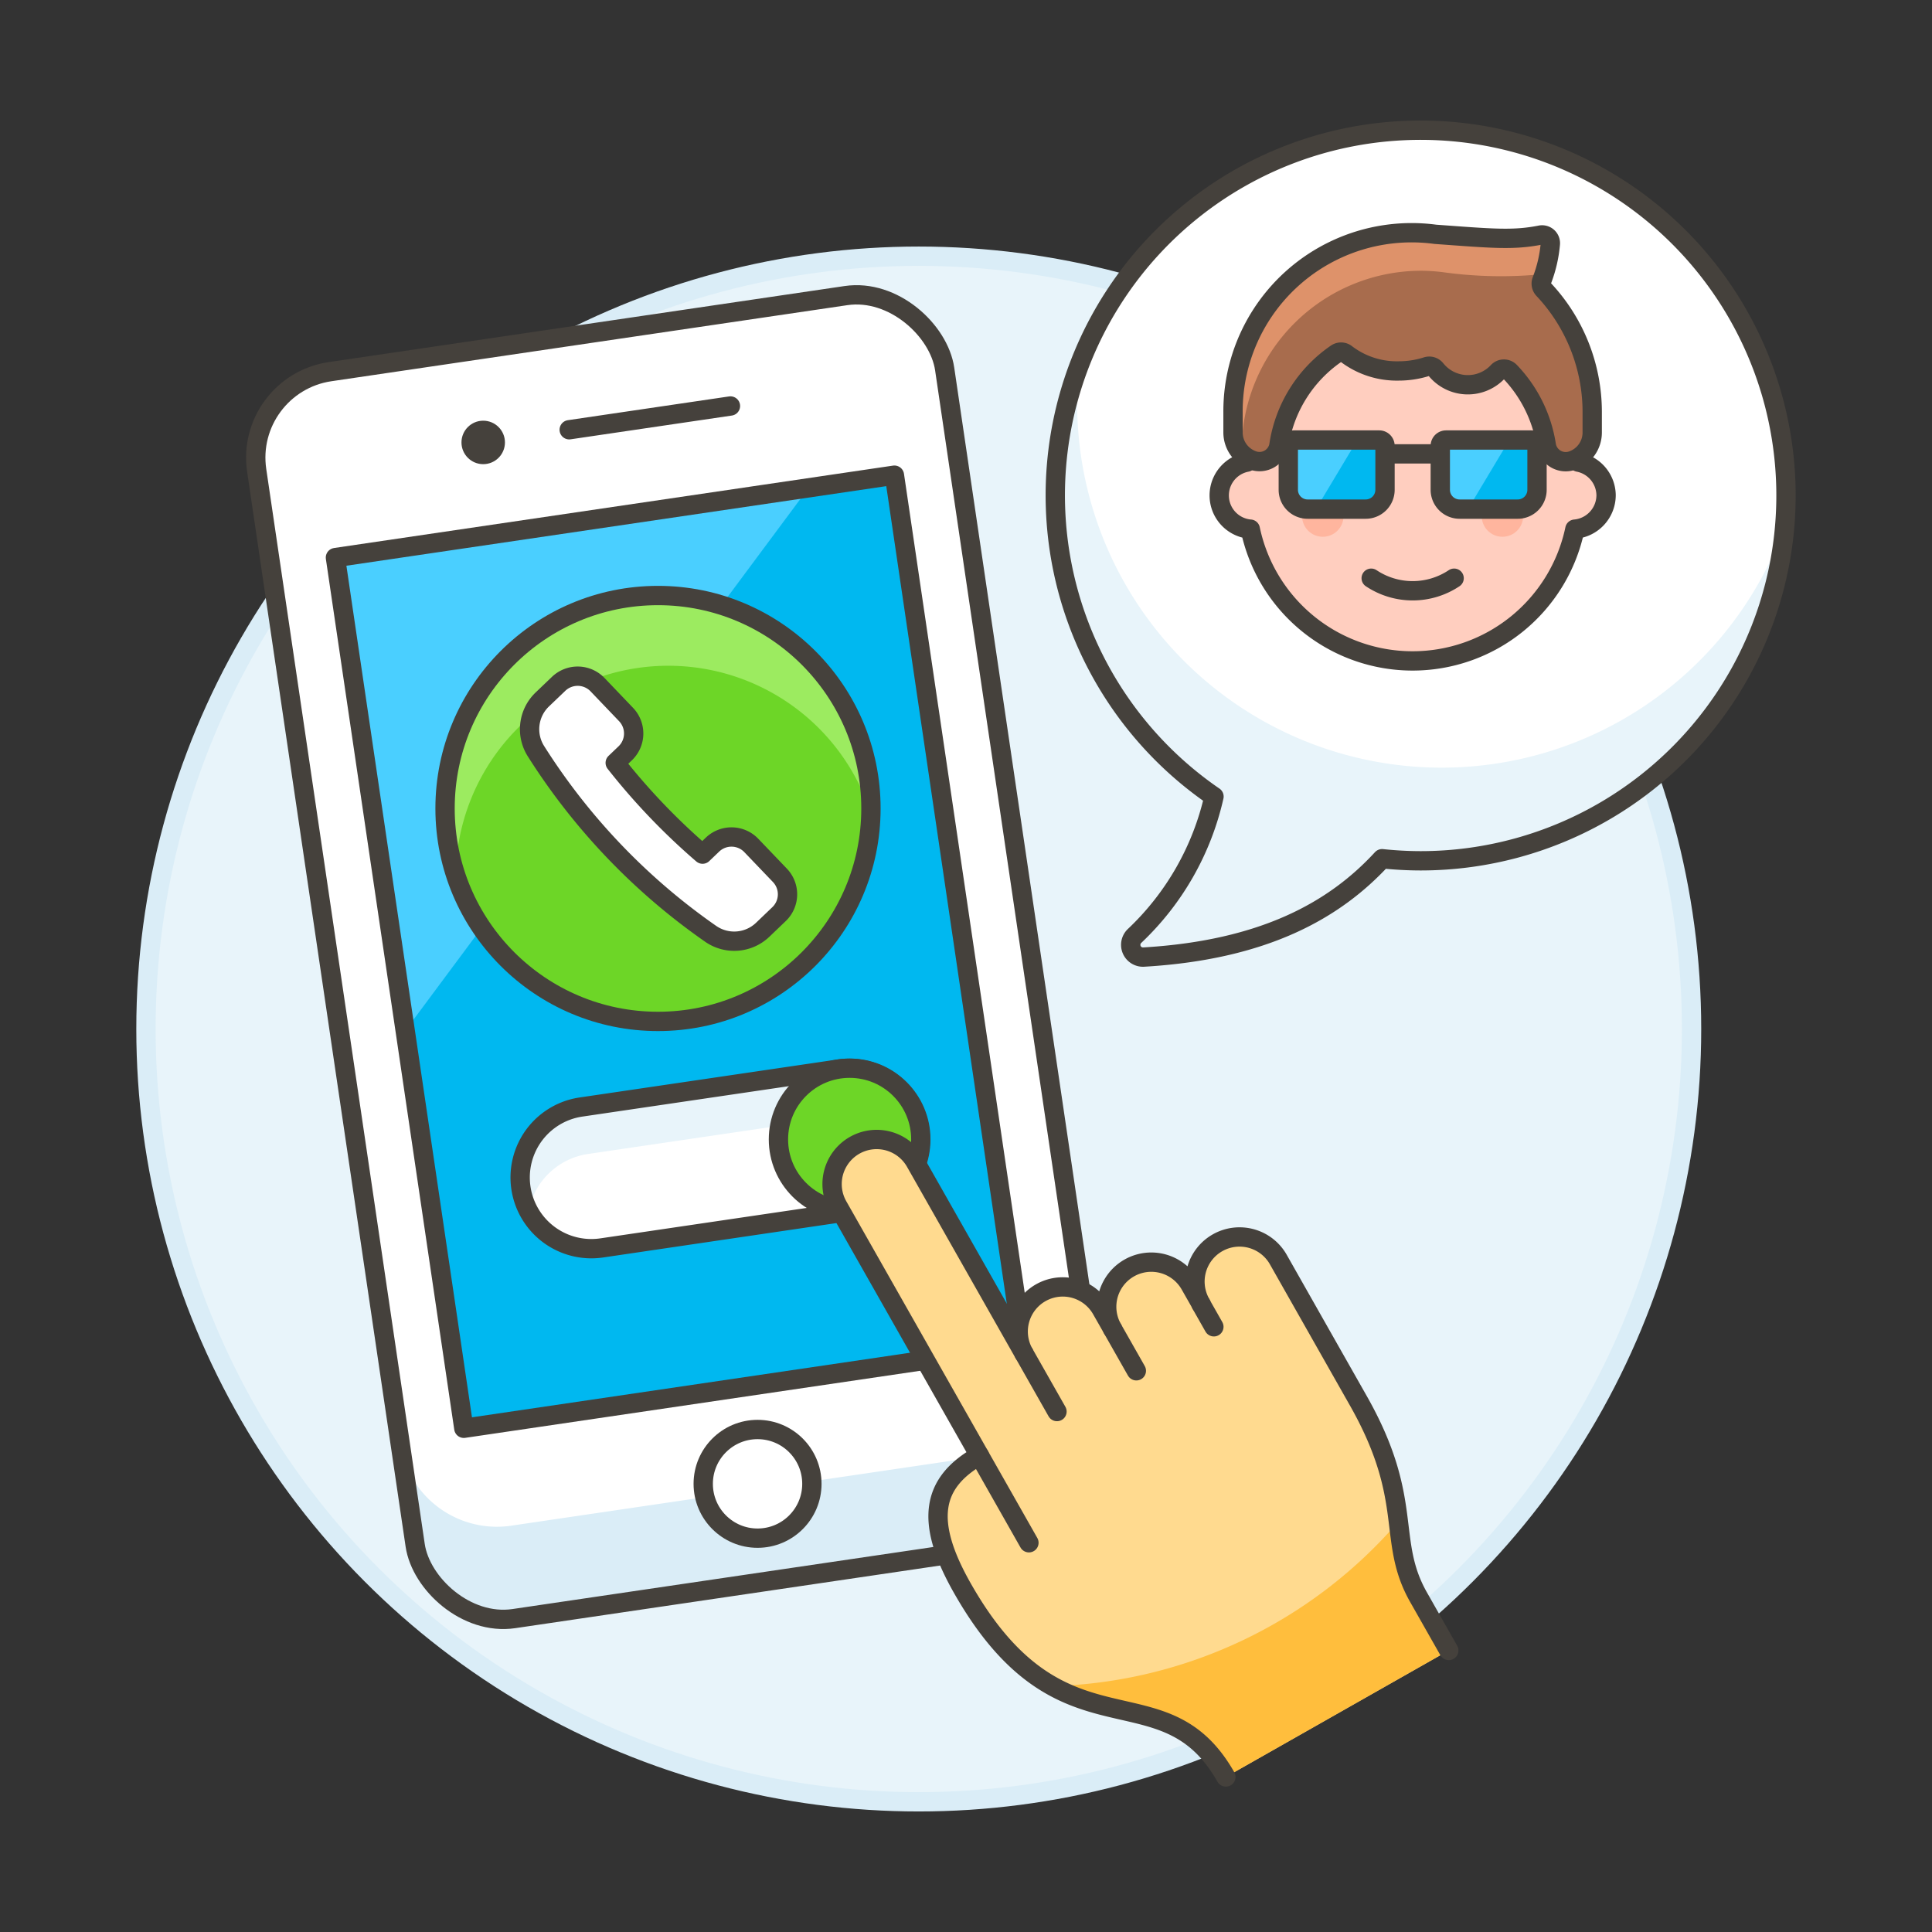 <svg xmlns="http://www.w3.org/2000/svg" viewBox="0 0 100 100"><rect x="0" y="0" width="100" height="100" fill="#333333" stroke="none"/><g class="nc-icon-wrapper"><defs/><circle class="a" cx="47.555" cy="53.261" r="40" fill="#e8f4fa" stroke="#daedf7" stroke-miterlimit="10"/><rect class="b" x="17.195" y="16.92" width="35.994" height="65.239" rx="4.5" transform="rotate(-8.387 35.193 49.537)" style="" fill="#fff"/><path class="c" d="M57.1 74.734a4.5 4.5 0 0 1-3.8 5.108l-26.7 3.937a4.5 4.5 0 0 1-5.109-3.8l-.782-5.279a5.063 5.063 0 0 0 5.746 4.27l25.594-3.774a5.06 5.06 0 0 0 4.269-5.745z" style="" fill="#daedf7"/><rect class="d" x="17.195" y="16.92" width="35.994" height="65.239" rx="4.5" transform="rotate(-8.387 35.193 49.537)" fill="none" stroke="#45413c" stroke-linecap="round" stroke-linejoin="round"/><path class="e" d="M17.362 28.86l28.933-4.265 6.644 45.068-28.932 4.265z" style="" fill="#00b8f0"/><path class="f" d="M20.973 53.354l20.884-28.105-24.495 3.611 3.611 24.494z" style="" fill="#4acfff"/><path class="d" d="M17.362 28.86l28.933-4.265 6.644 45.068-28.932 4.265z" fill="none" stroke="#45413c" stroke-linecap="round" stroke-linejoin="round"/><circle class="g" cx="39.211" cy="76.803" r="2.812" fill="#fff" stroke="#45413c" stroke-linecap="round" stroke-linejoin="round"/><path class="d" d="M29.462 22.244l8.346-1.23" fill="none" stroke="#45413c" stroke-linecap="round" stroke-linejoin="round"/><circle class="h" cx="25.011" cy="22.9" r="1.125" style="" fill="#45413c"/><g><path class="b" d="M31.146 64.592a3.685 3.685 0 0 1-1.075-7.292l13.368-1.97a3.685 3.685 0 0 1 1.075 7.291z" style="" fill="#fff"/><path class="i" d="M30.43 59.731L43.8 57.76a3.675 3.675 0 0 1 3.781 1.926 3.641 3.641 0 0 0 .044-1.248 3.685 3.685 0 0 0-4.183-3.108L30.071 57.3a3.651 3.651 0 0 0-2.706 5.366 3.674 3.674 0 0 1 3.065-2.935z" style="" fill="#e8f4fa"/><path class="d" d="M31.146 64.592a3.685 3.685 0 0 1-1.075-7.292l13.368-1.97a3.685 3.685 0 0 1 1.075 7.291z" fill="none" stroke="#45413c" stroke-linecap="round" stroke-linejoin="round"/><circle class="j" cx="43.977" cy="58.975" r="3.685" stroke="#45413c" stroke-linecap="round" stroke-linejoin="round" fill="#6dd627"/><circle class="k" cx="34.058" cy="41.846" r="11.022" style="" fill="#6dd627"/><path class="l" d="M45.078 42.117a11.009 11.009 0 0 0-21.494 3.169 11.022 11.022 0 1 1 21.494-3.169z" style="" fill="#9ceb60"/><circle class="d" cx="34.058" cy="41.846" r="11.022" fill="none" stroke="#45413c" stroke-linecap="round" stroke-linejoin="round"/><path class="g" d="M32.359 38.993a1.421 1.421 0 0 0 .045-2.011l-1.475-1.543a1.424 1.424 0 0 0-2.013-.045l-.847.81a2.131 2.131 0 0 0-.327 2.679 33.016 33.016 0 0 0 9.043 9.452 2.135 2.135 0 0 0 2.691-.209l.845-.809a1.421 1.421 0 0 0 .045-2.012l-1.476-1.542a1.421 1.421 0 0 0-2.012-.045l-.513.491a33.777 33.777 0 0 1-4.521-4.724z" fill="#fff" stroke="#45413c" stroke-linecap="round" stroke-linejoin="round"/></g><g><path class="b" d="M72.624 6.761a18.9 18.9 0 0 0-9.788 34.468 14.226 14.226 0 0 1-4.115 7.219.634.634 0 0 0 .48 1.09c6.224-.367 9.883-2.426 12.335-5.091a19.17 19.17 0 0 0 2 .108 18.908 18.908 0 1 0-.913-37.794z" style="" fill="#fff"/><path class="m" d="M83.131 25.637a1.764 1.764 0 0 0-1.431-1.716v-1.145a8.583 8.583 0 1 0-17.165 0v1.145a1.752 1.752 0 0 0 .18 3.468 8.583 8.583 0 0 0 16.8 0 1.77 1.77 0 0 0 1.616-1.752z" stroke="#45413c" stroke-linecap="round" stroke-linejoin="round" fill="#ffcebf"/><circle class="n" cx="68.468" cy="26.71" r="1.073" style="" fill="#ffb59e"/><circle class="n" cx="77.766" cy="26.71" r="1.073" style="" fill="#ffb59e"/><path class="d" d="M70.973 29.928a3.866 3.866 0 0 0 4.292 0" fill="none" stroke="#45413c" stroke-linecap="round" stroke-linejoin="round"/><path class="o" d="M79.89 14.974a.431.431 0 0 1-.088-.449 6.908 6.908 0 0 0 .444-1.9.429.429 0 0 0-.511-.458c-1.437.285-2.551.169-5.441-.039a9.243 9.243 0 0 0-10.473 9.216v1.037a1.537 1.537 0 0 0 1.051 1.459 1.019 1.019 0 0 0 1.321-.767A7.008 7.008 0 0 1 69.17 18.3a.428.428 0 0 1 .515.022 4.327 4.327 0 0 0 2.715.878 4.777 4.777 0 0 0 1.449-.225.428.428 0 0 1 .464.139 2.127 2.127 0 0 0 3.219.124.428.428 0 0 1 .623 0 7.057 7.057 0 0 1 1.886 3.84 1.019 1.019 0 0 0 1.321.767 1.538 1.538 0 0 0 1.051-1.459v-1.04a9.266 9.266 0 0 0-2.523-6.372z" style="" fill="#a86c4d"/><path class="p" d="M73.566 14.014a9.3 9.3 0 0 1 1.175.082 21.779 21.779 0 0 0 5.183.086 6.879 6.879 0 0 0 .322-1.555.429.429 0 0 0-.511-.458c-1.437.285-2.55.169-5.441-.039a9.243 9.243 0 0 0-10.473 9.216v1.037a1.537 1.537 0 0 0 .447 1.084v-.155a9.3 9.3 0 0 1 9.298-9.298z" style="" fill="#de926a"/><path class="d" d="M79.89 14.974a.431.431 0 0 1-.088-.449 6.908 6.908 0 0 0 .444-1.9.429.429 0 0 0-.511-.458c-1.437.285-2.551.169-5.441-.039a9.243 9.243 0 0 0-10.473 9.216v1.037a1.537 1.537 0 0 0 1.051 1.459 1.019 1.019 0 0 0 1.321-.767A7.008 7.008 0 0 1 69.17 18.3a.428.428 0 0 1 .515.022 4.327 4.327 0 0 0 2.715.878 4.777 4.777 0 0 0 1.449-.225.428.428 0 0 1 .464.139 2.127 2.127 0 0 0 3.219.124.428.428 0 0 1 .623 0 7.057 7.057 0 0 1 1.886 3.84 1.019 1.019 0 0 0 1.321.767 1.538 1.538 0 0 0 1.051-1.459v-1.04a9.266 9.266 0 0 0-2.523-6.372z" fill="none" stroke="#45413c" stroke-linecap="round" stroke-linejoin="round"/><path class="d" d="M71.688 23.491h2.861" fill="none" stroke="#45413c" stroke-linecap="round" stroke-linejoin="round"/><path class="e" d="M70.688 26.352h-3.006a1 1 0 0 1-1-1v-2.276a.3.3 0 0 1 .3-.3h4.406a.3.3 0 0 1 .3.3v2.276a1 1 0 0 1-1 1z" style="" fill="#00b8f0"/><path class="f" d="M68.112 26.352h-.186a1.244 1.244 0 0 1-1.244-1.244v-1.959a.373.373 0 0 1 .373-.373h3.2z" style="" fill="#4acfff"/><path class="d" d="M70.688 26.352h-3.006a1 1 0 0 1-1-1v-2.276a.3.3 0 0 1 .3-.3h4.406a.3.3 0 0 1 .3.3v2.276a1 1 0 0 1-1 1z" fill="none" stroke="#45413c" stroke-linecap="round" stroke-linejoin="round"/><g><path class="e" d="M78.556 26.352h-3.007a1 1 0 0 1-1-1v-2.276a.3.3 0 0 1 .3-.3h4.407a.3.3 0 0 1 .3.3v2.276a1 1 0 0 1-1 1z" style="" fill="#00b8f0"/><path class="f" d="M75.98 26.352h-.187a1.244 1.244 0 0 1-1.244-1.244v-1.959a.373.373 0 0 1 .373-.373h3.2z" style="" fill="#4acfff"/><path class="d" d="M78.556 26.352h-3.007a1 1 0 0 1-1-1v-2.276a.3.3 0 0 1 .3-.3h4.407a.3.3 0 0 1 .3.3v2.276a1 1 0 0 1-1 1z" fill="none" stroke="#45413c" stroke-linecap="round" stroke-linejoin="round"/></g><path class="i" d="M55.842 19.041a18.867 18.867 0 0 0 36.536 8.2 18.909 18.909 0 0 1-18.841 17.314 19.17 19.17 0 0 1-2-.108c-2.452 2.665-6.111 4.724-12.335 5.091a.634.634 0 0 1-.48-1.09 14.226 14.226 0 0 0 4.115-7.219 18.877 18.877 0 0 1-8.2-16.015 18.505 18.505 0 0 1 1.205-6.173z" style="" fill="#e8f4fa"/><path class="d" d="M72.624 6.761a18.9 18.9 0 0 0-9.788 34.468 14.226 14.226 0 0 1-4.115 7.219.634.634 0 0 0 .48 1.09c6.224-.367 9.883-2.426 12.335-5.091a19.17 19.17 0 0 0 2 .108 18.908 18.908 0 1 0-.913-37.794z" fill="none" stroke="#45413c" stroke-linecap="round" stroke-linejoin="round"/></g><g><path class="q" d="M50.7 75.339l-7.333-12.918a2.307 2.307 0 0 1 4.013-2.277L53 70.052a2.307 2.307 0 0 1 4.013-2.277l.569 1A2.307 2.307 0 0 1 61.6 66.5l.569 1a2.307 2.307 0 1 1 4.013-2.276l4.124 7.276c2.933 5.169 1.44 7.213 3.116 10.168l1.566 2.759-11.538 6.548c-3.28-5.782-8.46-.645-13.641-9.777-1.957-3.448-1.599-5.449.891-6.859z" style="" fill="#ffda8f"/><path class="r" d="M54.477 87.276a24.6 24.6 0 0 0 17.9-8.513 9.412 9.412 0 0 0 1.042 3.906l1.566 2.759-11.535 6.547c-2.284-4.026-5.489-2.758-8.973-4.699z" style="" fill="#ffbe3d"/><path class="m" d="M58.817 70.952l-1.234-2.174" stroke="#45413c" stroke-linecap="round" stroke-linejoin="round" fill="#ffcebf"/><path class="m" d="M54.709 73.062l-1.708-3.01" stroke="#45413c" stroke-linecap="round" stroke-linejoin="round" fill="#ffcebf"/><path class="m" d="M62.83 68.675l-.664-1.171" stroke="#45413c" stroke-linecap="round" stroke-linejoin="round" fill="#ffcebf"/><path class="d" d="M53.257 79.853l-2.561-4.514" fill="none" stroke="#45413c" stroke-linecap="round" stroke-linejoin="round"/><path class="d" d="M63.45 91.975c-3.28-5.782-8.46-.645-13.641-9.777-1.957-3.448-1.6-5.449.887-6.859l-7.329-12.918a2.307 2.307 0 0 1 4.013-2.277L53 70.052a2.307 2.307 0 0 1 4.013-2.277l.569 1A2.307 2.307 0 0 1 61.6 66.5l.569 1a2.307 2.307 0 1 1 4.013-2.276l4.124 7.276c2.933 5.169 1.44 7.213 3.116 10.168l1.566 2.759" fill="none" stroke="#45413c" stroke-linecap="round" stroke-linejoin="round"/></g></g></svg>